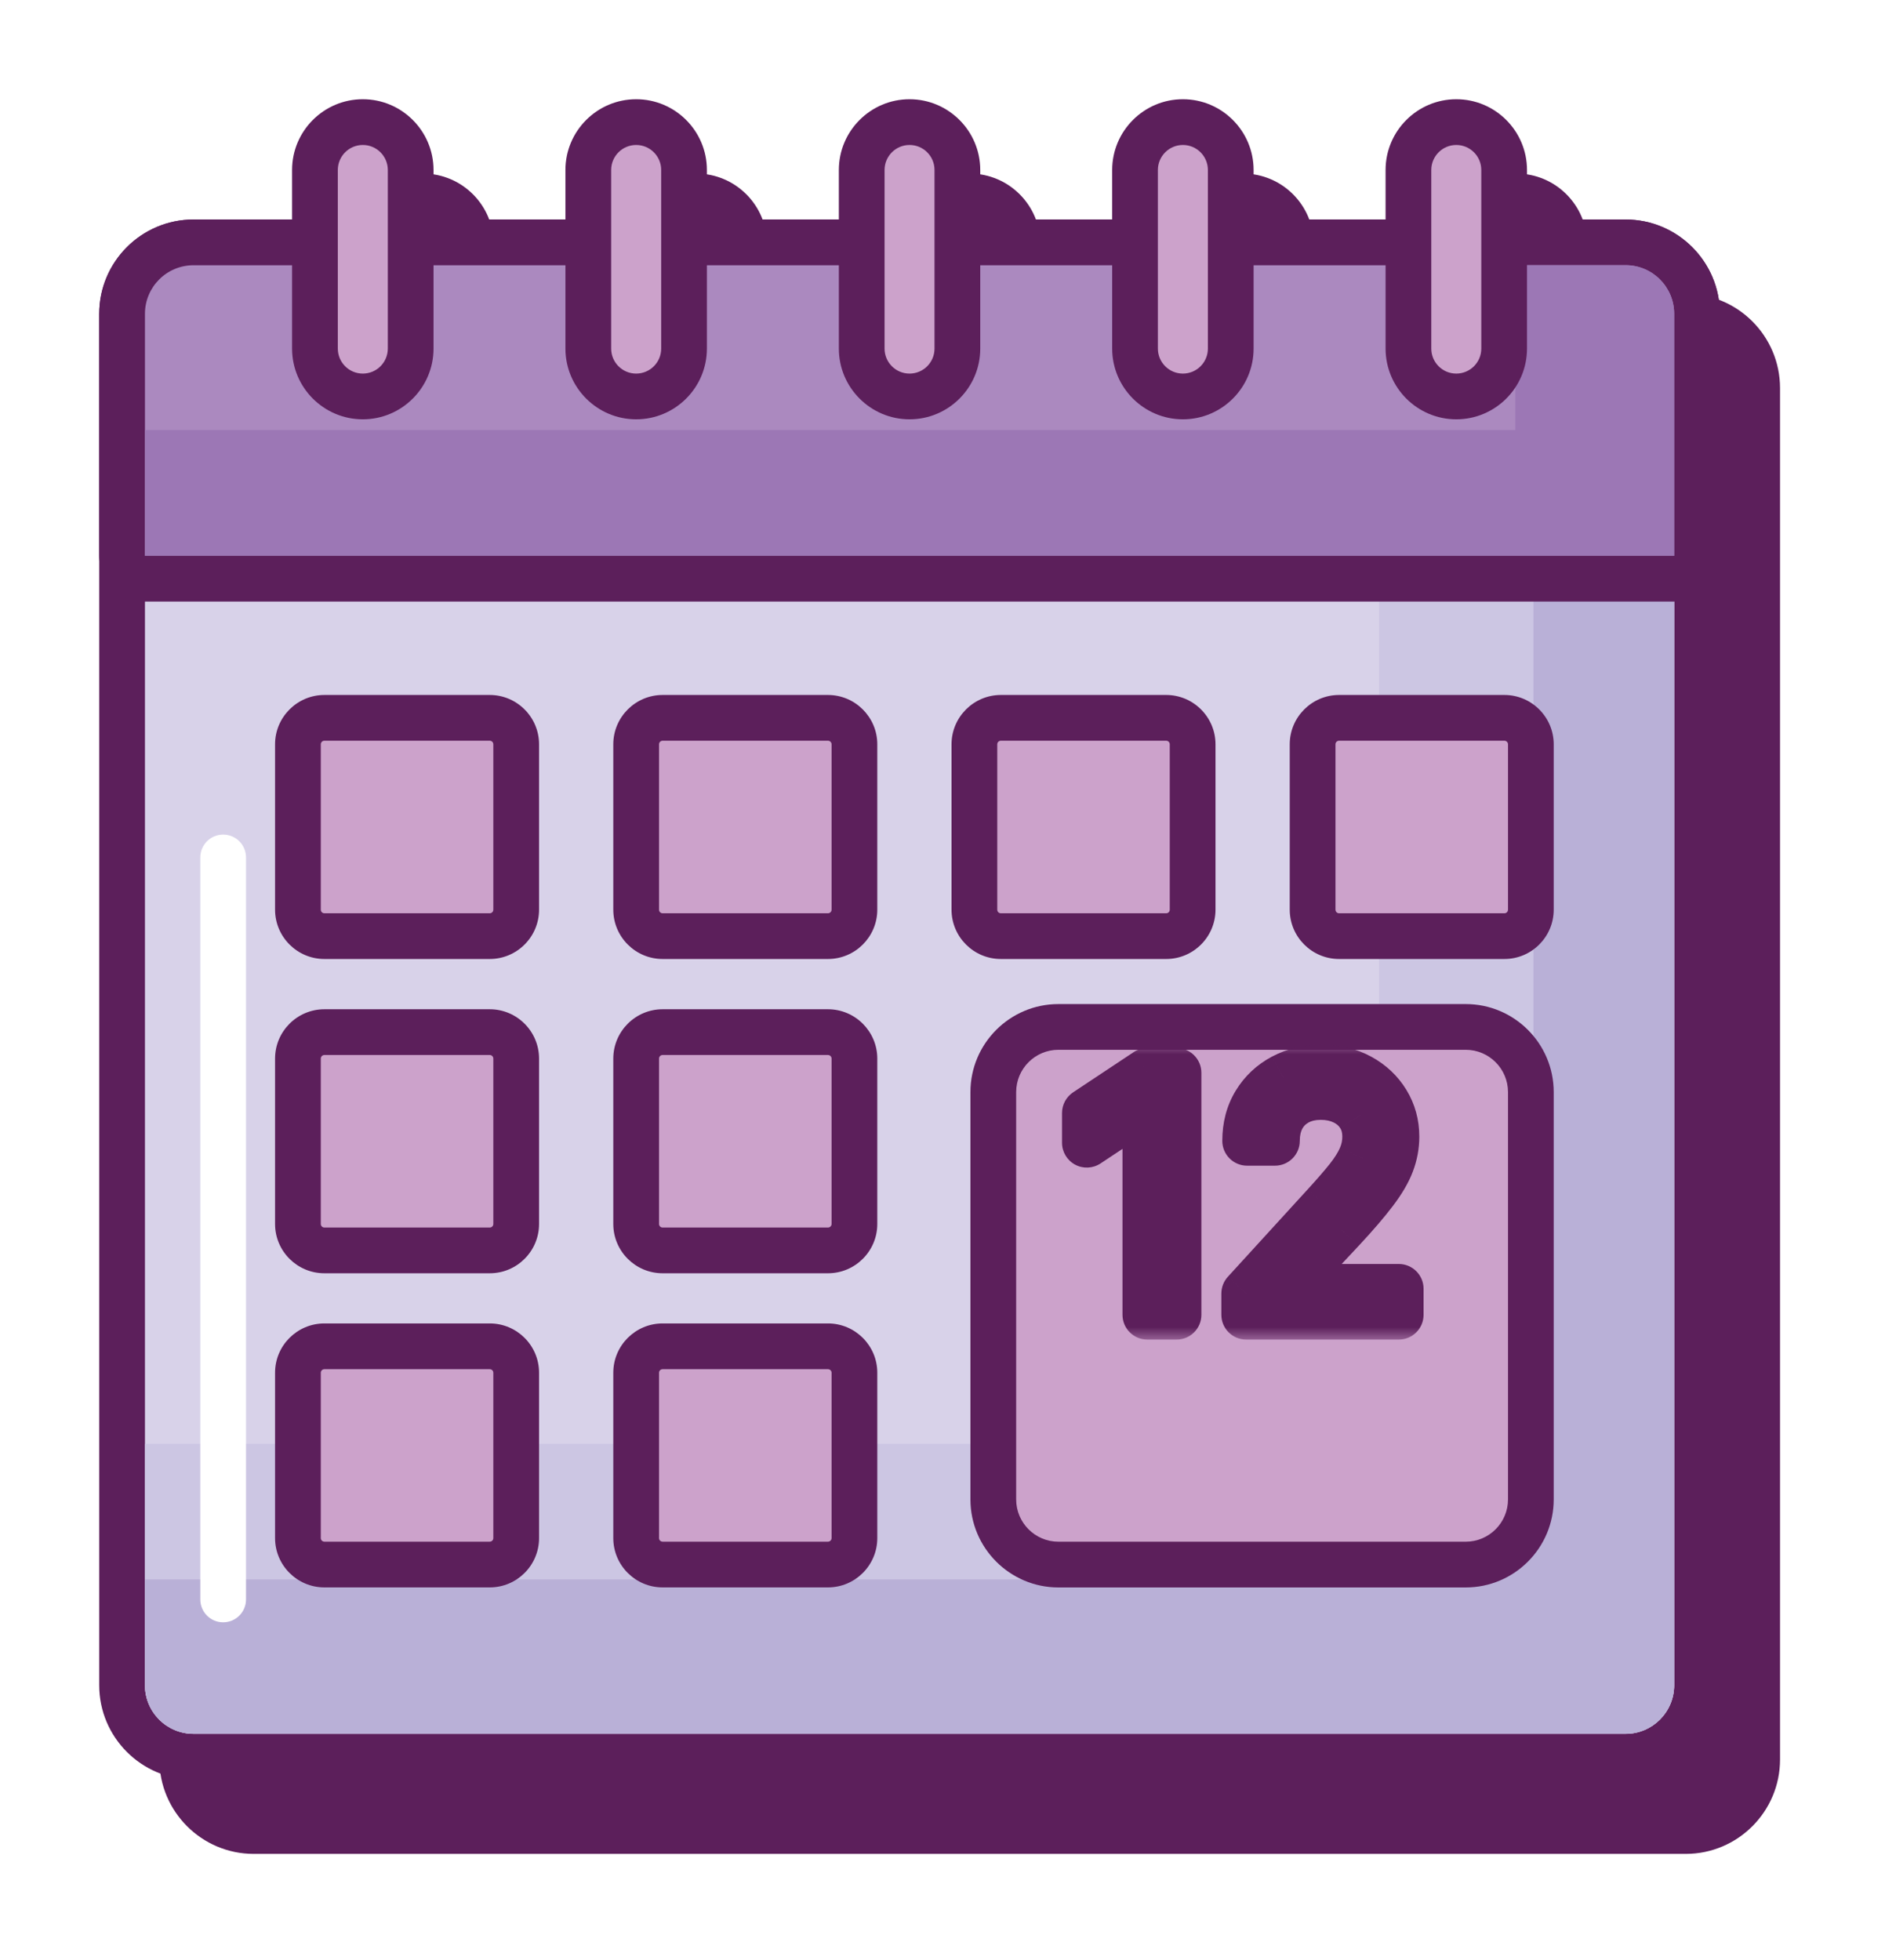 <?xml version="1.0" encoding="UTF-8"?> <svg xmlns="http://www.w3.org/2000/svg" width="76" height="79" viewBox="0 0 76 79" fill="none"><g filter="url(#filter0_d_60_224)"><path d="M17.054 2.996C15.481 2.996 14.202 4.275 14.202 5.848V7.841H10.229C8.131 7.841 6.426 9.548 6.426 11.645V21.401V66.928C6.426 69.025 8.132 70.732 10.229 70.732H67.967C70.064 70.732 71.768 69.025 71.768 66.928V21.4V11.645C71.768 9.547 70.064 7.841 67.967 7.841H63.992V5.848C63.992 4.274 62.713 2.996 61.141 2.996C59.568 2.996 58.289 4.274 58.289 5.848V7.841H52.969V5.848C52.969 4.274 51.69 2.996 50.118 2.996C48.545 2.996 47.267 4.274 47.267 5.848V7.841H41.948V5.848C41.948 4.274 40.669 2.996 39.097 2.996C37.525 2.996 36.246 4.274 36.246 5.848V7.841H30.927V5.848C30.927 4.274 29.648 2.996 28.075 2.996C26.502 2.996 25.223 4.274 25.223 5.848V7.841H19.905V5.848C19.905 4.275 18.626 2.996 17.054 2.996Z" fill="#5C1F5B"></path><path d="M7.803 66.814C6.215 66.814 4.922 65.521 4.922 63.931V8.649C4.922 7.061 6.215 5.768 7.803 5.768H65.542C67.129 5.768 68.421 7.061 68.421 8.649V63.931C68.421 65.521 67.13 66.814 65.542 66.814H7.803Z" fill="#D8D2E9"></path><path d="M65.542 6.692C66.622 6.692 67.499 7.569 67.499 8.651V63.934C67.499 65.017 66.621 65.894 65.542 65.894H7.803C6.72 65.894 5.844 65.018 5.844 63.934V8.651C5.844 7.569 6.72 6.692 7.803 6.692H65.542ZM65.542 4.848H7.803C5.705 4.848 4 6.553 4 8.651V63.934C4 66.031 5.705 67.737 7.803 67.737H65.542C67.638 67.737 69.343 66.031 69.343 63.934V8.651C69.343 6.553 67.638 4.848 65.542 4.848Z" fill="#5C1F5B"></path><path d="M65.542 6.688H55.604V52.246C55.604 53.328 54.726 54.205 53.643 54.205H5.844V63.93C5.844 65.014 6.72 65.891 7.803 65.891H65.542C66.622 65.891 67.499 65.014 67.499 63.93V8.647C67.499 7.565 66.622 6.688 65.542 6.688Z" fill="#CCC6E3"></path><path d="M65.542 6.688H61.826V57.708C61.826 58.792 60.949 59.667 59.867 59.667H5.844V63.93C5.844 65.014 6.72 65.891 7.803 65.891H65.542C66.622 65.891 67.499 65.014 67.499 63.93V8.647C67.499 7.565 66.622 6.688 65.542 6.688Z" fill="#B9B0D7"></path><path d="M8.997 61.397C8.488 61.397 8.076 60.984 8.076 60.475V30.565C8.076 30.055 8.488 29.643 8.997 29.643C9.507 29.643 9.919 30.055 9.919 30.565V60.475C9.919 60.984 9.507 61.397 8.997 61.397Z" fill="white"></path><path d="M5.844 19.326C5.334 19.326 4.922 18.914 4.922 18.404V8.649C4.922 7.061 6.215 5.769 7.803 5.769H65.542C67.129 5.769 68.421 7.061 68.421 8.649V18.404C68.421 18.914 68.009 19.326 67.499 19.326H5.844Z" fill="#AB89BF"></path><path d="M65.542 6.692C66.622 6.692 67.499 7.569 67.499 8.651V18.407H5.844V8.651C5.844 7.569 6.72 6.692 7.803 6.692H65.542ZM65.542 4.849H7.803C5.705 4.849 4 6.554 4 8.651V18.407C4 19.426 4.825 20.25 5.844 20.25H67.5C68.518 20.25 69.343 19.426 69.343 18.407V8.651C69.343 6.554 67.638 4.849 65.542 4.849Z" fill="#5C1F5B"></path><path d="M65.542 6.688H61.095V13.337H5.844V18.402H67.5V8.647C67.499 7.565 66.622 6.688 65.542 6.688Z" fill="#9C77B5"></path><path d="M14.628 11.983C13.562 11.983 12.698 11.119 12.698 10.053V2.854C12.698 1.788 13.562 0.924 14.628 0.924C15.694 0.924 16.558 1.788 16.558 2.854V10.053C16.558 11.119 15.694 11.983 14.628 11.983Z" fill="#CCA2CB"></path><path d="M14.628 12.903C13.055 12.903 11.776 11.624 11.776 10.051V2.852C11.776 1.28 13.055 0 14.628 0C16.2 0 17.479 1.28 17.479 2.852V10.051C17.479 11.625 16.2 12.903 14.628 12.903ZM14.628 1.844C14.072 1.844 13.62 2.296 13.62 2.852V10.051C13.62 10.608 14.072 11.06 14.628 11.06C15.184 11.06 15.636 10.608 15.636 10.051V2.852C15.636 2.296 15.184 1.844 14.628 1.844Z" fill="#5C1F5B"></path><path d="M25.649 11.983C24.583 11.983 23.72 11.119 23.72 10.053V2.854C23.72 1.788 24.584 0.924 25.649 0.924C26.715 0.924 27.579 1.788 27.579 2.854V10.053C27.579 11.119 26.715 11.983 25.649 11.983Z" fill="#CCA2CB"></path><path d="M25.649 12.903C24.077 12.903 22.797 11.624 22.797 10.051V2.852C22.797 1.281 24.076 0 25.649 0C27.222 0 28.501 1.281 28.501 2.852V10.052C28.501 11.625 27.222 12.903 25.649 12.903ZM25.649 1.844C25.093 1.844 24.641 2.296 24.641 2.852V10.052C24.641 10.608 25.093 11.06 25.649 11.06C26.205 11.06 26.658 10.608 26.658 10.052V2.852C26.658 2.296 26.205 1.844 25.649 1.844Z" fill="#5C1F5B"></path><path d="M36.671 11.983C35.605 11.983 34.743 11.119 34.743 10.053V2.854C34.743 1.788 35.606 0.924 36.671 0.924C37.737 0.924 38.6 1.788 38.6 2.854V10.053C38.601 11.119 37.737 11.983 36.671 11.983Z" fill="#CCA2CB"></path><path d="M36.671 12.903C35.099 12.903 33.821 11.624 33.821 10.051V2.852C33.821 1.281 35.099 0 36.671 0C38.243 0 39.522 1.281 39.522 2.852V10.052C39.522 11.625 38.243 12.903 36.671 12.903ZM36.671 1.844C36.116 1.844 35.664 2.296 35.664 2.852V10.052C35.664 10.608 36.116 11.06 36.671 11.06C37.227 11.06 37.678 10.608 37.678 10.052V2.852C37.679 2.296 37.227 1.844 36.671 1.844Z" fill="#5C1F5B"></path><path d="M47.693 11.983C46.627 11.983 45.763 11.119 45.763 10.053V2.854C45.763 1.788 46.627 0.924 47.693 0.924C48.758 0.924 49.621 1.788 49.621 2.854V10.053C49.622 11.119 48.758 11.983 47.693 11.983Z" fill="#CCA2CB"></path><path d="M47.692 12.903C46.12 12.903 44.841 11.624 44.841 10.051V2.852C44.841 1.281 46.12 0 47.692 0C49.264 0 50.543 1.281 50.543 2.852V10.052C50.543 11.625 49.265 12.903 47.692 12.903ZM47.692 1.844C47.137 1.844 46.684 2.296 46.684 2.852V10.052C46.684 10.608 47.137 11.06 47.692 11.06C48.248 11.06 48.7 10.608 48.7 10.052V2.852C48.7 2.296 48.248 1.844 47.692 1.844Z" fill="#5C1F5B"></path><path d="M58.715 11.983C57.649 11.983 56.785 11.119 56.785 10.053V2.854C56.785 1.788 57.649 0.924 58.715 0.924C59.781 0.924 60.645 1.788 60.645 2.854V10.053C60.645 11.119 59.781 11.983 58.715 11.983Z" fill="#CCA2CB"></path><path d="M58.715 12.903C57.142 12.903 55.864 11.624 55.864 10.051V2.852C55.864 1.281 57.143 0 58.715 0C60.288 0 61.566 1.281 61.566 2.852V10.052C61.566 11.625 60.288 12.903 58.715 12.903ZM58.715 1.844C58.159 1.844 57.707 2.296 57.707 2.852V10.052C57.707 10.608 58.159 11.06 58.715 11.06C59.271 11.06 59.723 10.608 59.723 10.052V2.852C59.723 2.296 59.271 1.844 58.715 1.844Z" fill="#5C1F5B"></path><path d="M20.812 32.671C20.812 33.26 20.335 33.739 19.746 33.739H13.08C12.49 33.739 12.012 33.26 12.012 32.671V26.005C12.012 25.416 12.49 24.939 13.08 24.939H19.746C20.335 24.939 20.812 25.416 20.812 26.005V32.671Z" fill="#CCA2CB"></path><path d="M19.746 34.658H13.079C11.983 34.658 11.09 33.766 11.09 32.669V26.003C11.09 24.909 11.982 24.015 13.079 24.015H19.746C20.842 24.015 21.734 24.909 21.734 26.003V32.669C21.734 33.766 20.842 34.658 19.746 34.658ZM13.079 25.859C12.999 25.859 12.934 25.924 12.934 26.003V32.669C12.934 32.751 12.999 32.815 13.079 32.815H19.746C19.825 32.815 19.89 32.751 19.89 32.669V26.003C19.89 25.924 19.825 25.859 19.746 25.859H13.079Z" fill="#5C1F5B"></path><path d="M34.449 32.671C34.449 33.26 33.971 33.739 33.382 33.739H26.716C26.127 33.739 25.65 33.26 25.65 32.671V26.005C25.65 25.416 26.127 24.939 26.716 24.939H33.382C33.971 24.939 34.449 25.416 34.449 26.005V32.671Z" fill="#CCA2CB"></path><path d="M33.381 34.658H26.716C25.62 34.658 24.727 33.766 24.727 32.669V26.003C24.727 24.909 25.619 24.015 26.716 24.015H33.381C34.478 24.015 35.371 24.909 35.371 26.003V32.669C35.371 33.766 34.478 34.658 33.381 34.658ZM26.716 25.859C26.636 25.859 26.571 25.924 26.571 26.003V32.669C26.571 32.751 26.636 32.815 26.716 32.815H33.382C33.462 32.815 33.528 32.751 33.528 32.669V26.003C33.528 25.924 33.462 25.859 33.382 25.859H26.716Z" fill="#5C1F5B"></path><path d="M48.085 32.671C48.085 33.26 47.607 33.739 47.018 33.739H40.352C39.763 33.739 39.286 33.26 39.286 32.671V26.005C39.286 25.416 39.763 24.939 40.352 24.939H47.018C47.607 24.939 48.085 25.416 48.085 26.005V32.671Z" fill="#CCA2CB"></path><path d="M47.019 34.658H40.352C39.256 34.658 38.364 33.766 38.364 32.669V26.003C38.364 24.909 39.256 24.015 40.352 24.015H47.019C48.115 24.015 49.007 24.909 49.007 26.003V32.669C49.007 33.766 48.115 34.658 47.019 34.658ZM40.352 25.859C40.273 25.859 40.208 25.924 40.208 26.003V32.669C40.208 32.751 40.273 32.815 40.352 32.815H47.019C47.099 32.815 47.163 32.751 47.163 32.669V26.003C47.163 25.924 47.099 25.859 47.019 25.859H40.352Z" fill="#5C1F5B"></path><path d="M61.721 32.671C61.721 33.26 61.244 33.739 60.656 33.739H53.989C53.4 33.739 52.923 33.26 52.923 32.671V26.005C52.923 25.416 53.4 24.939 53.989 24.939H60.656C61.244 24.939 61.721 25.416 61.721 26.005V32.671Z" fill="#CCA2CB"></path><path d="M60.655 34.658H53.989C52.892 34.658 52 33.766 52 32.669V26.003C52 24.909 52.892 24.015 53.989 24.015H60.655C61.751 24.015 62.643 24.909 62.643 26.003V32.669C62.643 33.766 61.752 34.658 60.655 34.658ZM53.989 25.859C53.909 25.859 53.844 25.924 53.844 26.003V32.669C53.844 32.751 53.909 32.815 53.989 32.815H60.656C60.735 32.815 60.8 32.751 60.8 32.669V26.003C60.8 25.924 60.736 25.859 60.656 25.859H53.989Z" fill="#5C1F5B"></path><path d="M20.812 45.339C20.812 45.928 20.335 46.405 19.746 46.405H13.08C12.49 46.405 12.012 45.928 12.012 45.339V38.672C12.012 38.084 12.49 37.605 13.08 37.605H19.746C20.335 37.605 20.812 38.084 20.812 38.672V45.339Z" fill="#CCA2CB"></path><path d="M19.746 47.327H13.079C11.983 47.327 11.09 46.437 11.09 45.34V38.673C11.09 37.577 11.982 36.684 13.079 36.684H19.746C20.842 36.684 21.734 37.577 21.734 38.673V45.34C21.734 46.436 20.842 47.327 19.746 47.327ZM13.079 38.528C12.999 38.528 12.934 38.592 12.934 38.673V45.34C12.934 45.419 12.999 45.484 13.079 45.484H19.746C19.825 45.484 19.89 45.419 19.89 45.34V38.673C19.89 38.592 19.825 38.528 19.746 38.528H13.079Z" fill="#5C1F5B"></path><path d="M34.449 45.339C34.449 45.928 33.971 46.405 33.382 46.405H26.716C26.127 46.405 25.65 45.928 25.65 45.339V38.672C25.65 38.084 26.127 37.605 26.716 37.605H33.382C33.971 37.605 34.449 38.084 34.449 38.672V45.339Z" fill="#CCA2CB"></path><path d="M33.381 47.327H26.716C25.62 47.327 24.727 46.437 24.727 45.34V38.673C24.727 37.577 25.619 36.684 26.716 36.684H33.381C34.478 36.684 35.371 37.577 35.371 38.673V45.34C35.371 46.436 34.478 47.327 33.381 47.327ZM26.716 38.528C26.636 38.528 26.571 38.592 26.571 38.673V45.34C26.571 45.419 26.636 45.484 26.716 45.484H33.382C33.462 45.484 33.528 45.419 33.528 45.34V38.673C33.528 38.592 33.462 38.528 33.382 38.528H26.716Z" fill="#5C1F5B"></path><path d="M20.812 58.002C20.812 58.591 20.335 59.068 19.746 59.068H13.08C12.49 59.068 12.012 58.591 12.012 58.002V51.335C12.012 50.747 12.49 50.269 13.08 50.269H19.746C20.335 50.269 20.812 50.747 20.812 51.335V58.002Z" fill="#CCA2CB"></path><path d="M19.746 59.99H13.079C11.983 59.99 11.09 59.099 11.09 58.003V51.336C11.09 50.24 11.982 49.349 13.079 49.349H19.746C20.842 49.349 21.734 50.24 21.734 51.336V58.003C21.734 59.099 20.842 59.99 19.746 59.99ZM13.079 51.193C12.999 51.193 12.934 51.257 12.934 51.336V58.003C12.934 58.082 12.999 58.147 13.079 58.147H19.746C19.825 58.147 19.89 58.082 19.89 58.003V51.336C19.89 51.257 19.825 51.193 19.746 51.193H13.079Z" fill="#5C1F5B"></path><path d="M34.449 58.002C34.449 58.591 33.971 59.068 33.382 59.068H26.716C26.127 59.068 25.65 58.591 25.65 58.002V51.335C25.65 50.747 26.127 50.269 26.716 50.269H33.382C33.971 50.269 34.449 50.747 34.449 51.335V58.002Z" fill="#CCA2CB"></path><path d="M33.381 59.99H26.716C25.62 59.99 24.727 59.099 24.727 58.003V51.336C24.727 50.24 25.619 49.349 26.716 49.349H33.381C34.478 49.349 35.371 50.24 35.371 51.336V58.003C35.371 59.099 34.478 59.99 33.381 59.99ZM26.716 51.193C26.636 51.193 26.571 51.257 26.571 51.336V58.003C26.571 58.082 26.636 58.147 26.716 58.147H33.382C33.462 58.147 33.528 58.082 33.528 58.003V51.336C33.528 51.257 33.462 51.193 33.382 51.193H26.716Z" fill="#5C1F5B"></path><path d="M61.721 56.443C61.721 57.894 60.546 59.069 59.094 59.069H42.674C41.223 59.069 40.047 57.894 40.047 56.443V40.023C40.047 38.571 41.222 37.396 42.674 37.396H59.094C60.546 37.396 61.721 38.571 61.721 40.023V56.443Z" fill="#CCA2CB"></path><path d="M59.095 59.992H42.674C40.718 59.992 39.126 58.4 39.126 56.444V40.023C39.126 38.066 40.718 36.475 42.674 36.475H59.095C61.051 36.475 62.643 38.066 62.643 40.023V56.444C62.643 58.4 61.051 59.992 59.095 59.992ZM42.675 38.318C41.734 38.318 40.97 39.083 40.97 40.023V56.444C40.97 57.383 41.734 58.148 42.675 58.148H59.095C60.035 58.148 60.8 57.383 60.8 56.444V40.023C60.8 39.083 60.035 38.318 59.095 38.318H42.675Z" fill="#5C1F5B"></path></g><mask id="path-38-outside-1_60_224" maskUnits="userSpaceOnUse" x="42" y="42" width="16" height="12" fill="black"><rect fill="white" x="42" y="42" width="16" height="12"></rect><path d="M47.438 43.247V53H46.257V44.485H46.2L43.819 46.066V44.866L46.257 43.247H47.438ZM50.243 53V52.143L53.462 48.619C53.84 48.206 54.151 47.847 54.396 47.543C54.64 47.235 54.821 46.946 54.938 46.676C55.059 46.403 55.12 46.117 55.12 45.819C55.12 45.476 55.037 45.179 54.872 44.928C54.71 44.678 54.488 44.484 54.205 44.347C53.923 44.211 53.605 44.142 53.253 44.142C52.878 44.142 52.551 44.22 52.272 44.376C51.996 44.528 51.781 44.743 51.629 45.019C51.48 45.295 51.405 45.619 51.405 45.99H50.281C50.281 45.419 50.413 44.917 50.676 44.485C50.94 44.054 51.299 43.717 51.753 43.476C52.21 43.235 52.723 43.114 53.291 43.114C53.862 43.114 54.369 43.235 54.81 43.476C55.251 43.717 55.597 44.042 55.848 44.452C56.099 44.862 56.224 45.317 56.224 45.819C56.224 46.178 56.159 46.528 56.029 46.871C55.902 47.211 55.68 47.59 55.362 48.009C55.048 48.425 54.611 48.933 54.053 49.533L51.862 51.876V51.952H56.396V53H50.243Z"></path></mask><path d="M47.438 43.247V53H46.257V44.485H46.2L43.819 46.066V44.866L46.257 43.247H47.438ZM50.243 53V52.143L53.462 48.619C53.84 48.206 54.151 47.847 54.396 47.543C54.64 47.235 54.821 46.946 54.938 46.676C55.059 46.403 55.12 46.117 55.12 45.819C55.12 45.476 55.037 45.179 54.872 44.928C54.71 44.678 54.488 44.484 54.205 44.347C53.923 44.211 53.605 44.142 53.253 44.142C52.878 44.142 52.551 44.22 52.272 44.376C51.996 44.528 51.781 44.743 51.629 45.019C51.48 45.295 51.405 45.619 51.405 45.99H50.281C50.281 45.419 50.413 44.917 50.676 44.485C50.94 44.054 51.299 43.717 51.753 43.476C52.21 43.235 52.723 43.114 53.291 43.114C53.862 43.114 54.369 43.235 54.81 43.476C55.251 43.717 55.597 44.042 55.848 44.452C56.099 44.862 56.224 45.317 56.224 45.819C56.224 46.178 56.159 46.528 56.029 46.871C55.902 47.211 55.68 47.59 55.362 48.009C55.048 48.425 54.611 48.933 54.053 49.533L51.862 51.876V51.952H56.396V53H50.243Z" fill="#AB89BF"></path><path d="M47.438 43.247H48.438C48.438 42.695 47.99 42.247 47.438 42.247V43.247ZM47.438 53V54C47.99 54 48.438 53.552 48.438 53H47.438ZM46.257 53H45.257C45.257 53.552 45.705 54 46.257 54V53ZM46.257 44.485H47.257C47.257 43.933 46.809 43.485 46.257 43.485V44.485ZM46.2 44.485V43.485C46.003 43.485 45.811 43.544 45.647 43.652L46.2 44.485ZM43.819 46.066H42.819C42.819 46.435 43.022 46.773 43.346 46.948C43.671 47.122 44.065 47.103 44.372 46.9L43.819 46.066ZM43.819 44.866L43.266 44.033C42.987 44.219 42.819 44.531 42.819 44.866H43.819ZM46.257 43.247V42.247C46.06 42.247 45.868 42.305 45.704 42.414L46.257 43.247ZM46.438 43.247V53H48.438V43.247H46.438ZM47.438 52H46.257V54H47.438V52ZM47.257 53V44.485H45.257V53H47.257ZM46.257 43.485H46.2V45.485H46.257V43.485ZM45.647 43.652L43.266 45.233L44.372 46.9L46.753 45.319L45.647 43.652ZM44.819 46.066V44.866H42.819V46.066H44.819ZM44.372 45.699L46.81 44.08L45.704 42.414L43.266 44.033L44.372 45.699ZM46.257 44.247H47.438V42.247H46.257V44.247ZM50.243 53H49.243C49.243 53.552 49.691 54 50.243 54V53ZM50.243 52.143L49.505 51.468C49.337 51.653 49.243 51.893 49.243 52.143H50.243ZM53.462 48.619L52.725 47.944L52.724 47.944L53.462 48.619ZM54.396 47.543L55.176 48.168L55.179 48.164L54.396 47.543ZM54.938 46.676L54.024 46.272L54.022 46.277L54.938 46.676ZM54.872 44.928L54.032 45.471L54.037 45.478L54.872 44.928ZM54.205 44.347L54.64 43.447L54.64 43.447L54.205 44.347ZM52.272 44.376L52.755 45.252L52.758 45.25L52.272 44.376ZM51.629 45.019L50.753 44.536L50.749 44.544L51.629 45.019ZM51.405 45.99V46.99C51.957 46.99 52.405 46.542 52.405 45.99H51.405ZM50.281 45.99H49.281C49.281 46.542 49.729 46.99 50.281 46.99V45.99ZM50.676 44.485L51.53 45.006L51.53 45.006L50.676 44.485ZM51.753 43.476L51.286 42.592L51.283 42.593L51.753 43.476ZM54.81 43.476L55.29 42.598L55.29 42.598L54.81 43.476ZM55.848 44.452L54.995 44.974L55.848 44.452ZM56.029 46.871L55.094 46.516L55.092 46.521L56.029 46.871ZM55.362 48.009L54.565 47.406L54.565 47.406L55.362 48.009ZM54.053 49.533L54.783 50.216L54.785 50.215L54.053 49.533ZM51.862 51.876L51.132 51.193C50.959 51.378 50.862 51.623 50.862 51.876H51.862ZM51.862 51.952H50.862C50.862 52.505 51.31 52.952 51.862 52.952V51.952ZM56.396 51.952H57.396C57.396 51.4 56.948 50.952 56.396 50.952V51.952ZM56.396 53V54C56.948 54 57.396 53.552 57.396 53H56.396ZM51.243 53V52.143H49.243V53H51.243ZM50.981 52.817L54.201 49.293L52.724 47.944L49.505 51.468L50.981 52.817ZM54.2 49.294C54.587 48.872 54.913 48.496 55.176 48.168L53.616 46.917C53.389 47.199 53.093 47.541 52.725 47.944L54.2 49.294ZM55.179 48.164C55.461 47.81 55.694 47.446 55.855 47.075L54.022 46.277C53.948 46.446 53.82 46.66 53.612 46.921L55.179 48.164ZM55.853 47.08C56.03 46.68 56.12 46.256 56.12 45.819H54.12C54.12 45.978 54.088 46.126 54.024 46.272L55.853 47.08ZM56.12 45.819C56.12 45.309 55.994 44.815 55.707 44.379L54.037 45.478C54.08 45.543 54.12 45.643 54.12 45.819H56.12ZM55.712 44.386C55.445 43.973 55.079 43.659 54.64 43.447L53.77 45.248C53.896 45.309 53.975 45.382 54.032 45.471L55.712 44.386ZM54.64 43.447C54.206 43.237 53.737 43.142 53.253 43.142V45.142C53.473 45.142 53.639 45.184 53.77 45.248L54.64 43.447ZM53.253 43.142C52.737 43.142 52.237 43.251 51.785 43.502L52.758 45.25C52.865 45.19 53.019 45.142 53.253 45.142V43.142ZM51.789 43.5C51.347 43.744 50.997 44.094 50.753 44.536L52.505 45.502C52.566 45.391 52.644 45.313 52.755 45.252L51.789 43.5ZM50.749 44.544C50.508 44.99 50.405 45.483 50.405 45.99H52.405C52.405 45.754 52.452 45.6 52.509 45.494L50.749 44.544ZM51.405 44.99H50.281V46.99H51.405V44.99ZM51.281 45.99C51.281 45.578 51.374 45.262 51.53 45.006L49.823 43.965C49.452 44.573 49.281 45.259 49.281 45.99H51.281ZM51.53 45.006C51.699 44.73 51.923 44.517 52.222 44.359L51.283 42.593C50.674 42.917 50.181 43.377 49.823 43.965L51.53 45.006ZM52.219 44.36C52.519 44.202 52.869 44.114 53.291 44.114V42.114C52.576 42.114 51.901 42.267 51.286 42.592L52.219 44.36ZM53.291 44.114C53.718 44.114 54.055 44.203 54.33 44.353L55.29 42.598C54.682 42.266 54.007 42.114 53.291 42.114V44.114ZM54.33 44.353C54.626 44.515 54.84 44.721 54.995 44.974L56.701 43.93C56.355 43.364 55.877 42.919 55.29 42.598L54.33 44.353ZM54.995 44.974C55.145 45.219 55.224 45.493 55.224 45.819H57.224C57.224 45.142 57.052 44.504 56.701 43.93L54.995 44.974ZM55.224 45.819C55.224 46.053 55.182 46.284 55.094 46.516L56.964 47.226C57.136 46.773 57.224 46.301 57.224 45.819H55.224ZM55.092 46.521C55.011 46.739 54.848 47.032 54.565 47.406L56.159 48.613C56.512 48.148 56.793 47.683 56.966 47.221L55.092 46.521ZM54.565 47.406C54.279 47.784 53.868 48.264 53.321 48.852L54.785 50.215C55.355 49.602 55.817 49.066 56.16 48.612L54.565 47.406ZM53.322 48.85L51.132 51.193L52.593 52.559L54.783 50.216L53.322 48.85ZM50.862 51.876V51.952H52.862V51.876H50.862ZM51.862 52.952H56.396V50.952H51.862V52.952ZM55.396 51.952V53H57.396V51.952H55.396ZM56.396 52H50.243V54H56.396V52Z" fill="#5C1F5B" mask="url(#path-38-outside-1_60_224)"></path><defs><filter id="filter0_d_60_224" x="0" y="0" width="75.768" height="78.732" filterUnits="userSpaceOnUse" color-interpolation-filters="sRGB"><feFlood flood-opacity="0" result="BackgroundImageFix"></feFlood><feColorMatrix in="SourceAlpha" type="matrix" values="0 0 0 0 0 0 0 0 0 0 0 0 0 0 0 0 0 0 127 0" result="hardAlpha"></feColorMatrix><feOffset dy="4"></feOffset><feGaussianBlur stdDeviation="2"></feGaussianBlur><feComposite in2="hardAlpha" operator="out"></feComposite><feColorMatrix type="matrix" values="0 0 0 0 0 0 0 0 0 0 0 0 0 0 0 0 0 0 0.25 0"></feColorMatrix><feBlend mode="normal" in2="BackgroundImageFix" result="effect1_dropShadow_60_224"></feBlend><feBlend mode="normal" in="SourceGraphic" in2="effect1_dropShadow_60_224" result="shape"></feBlend></filter></defs></svg> 